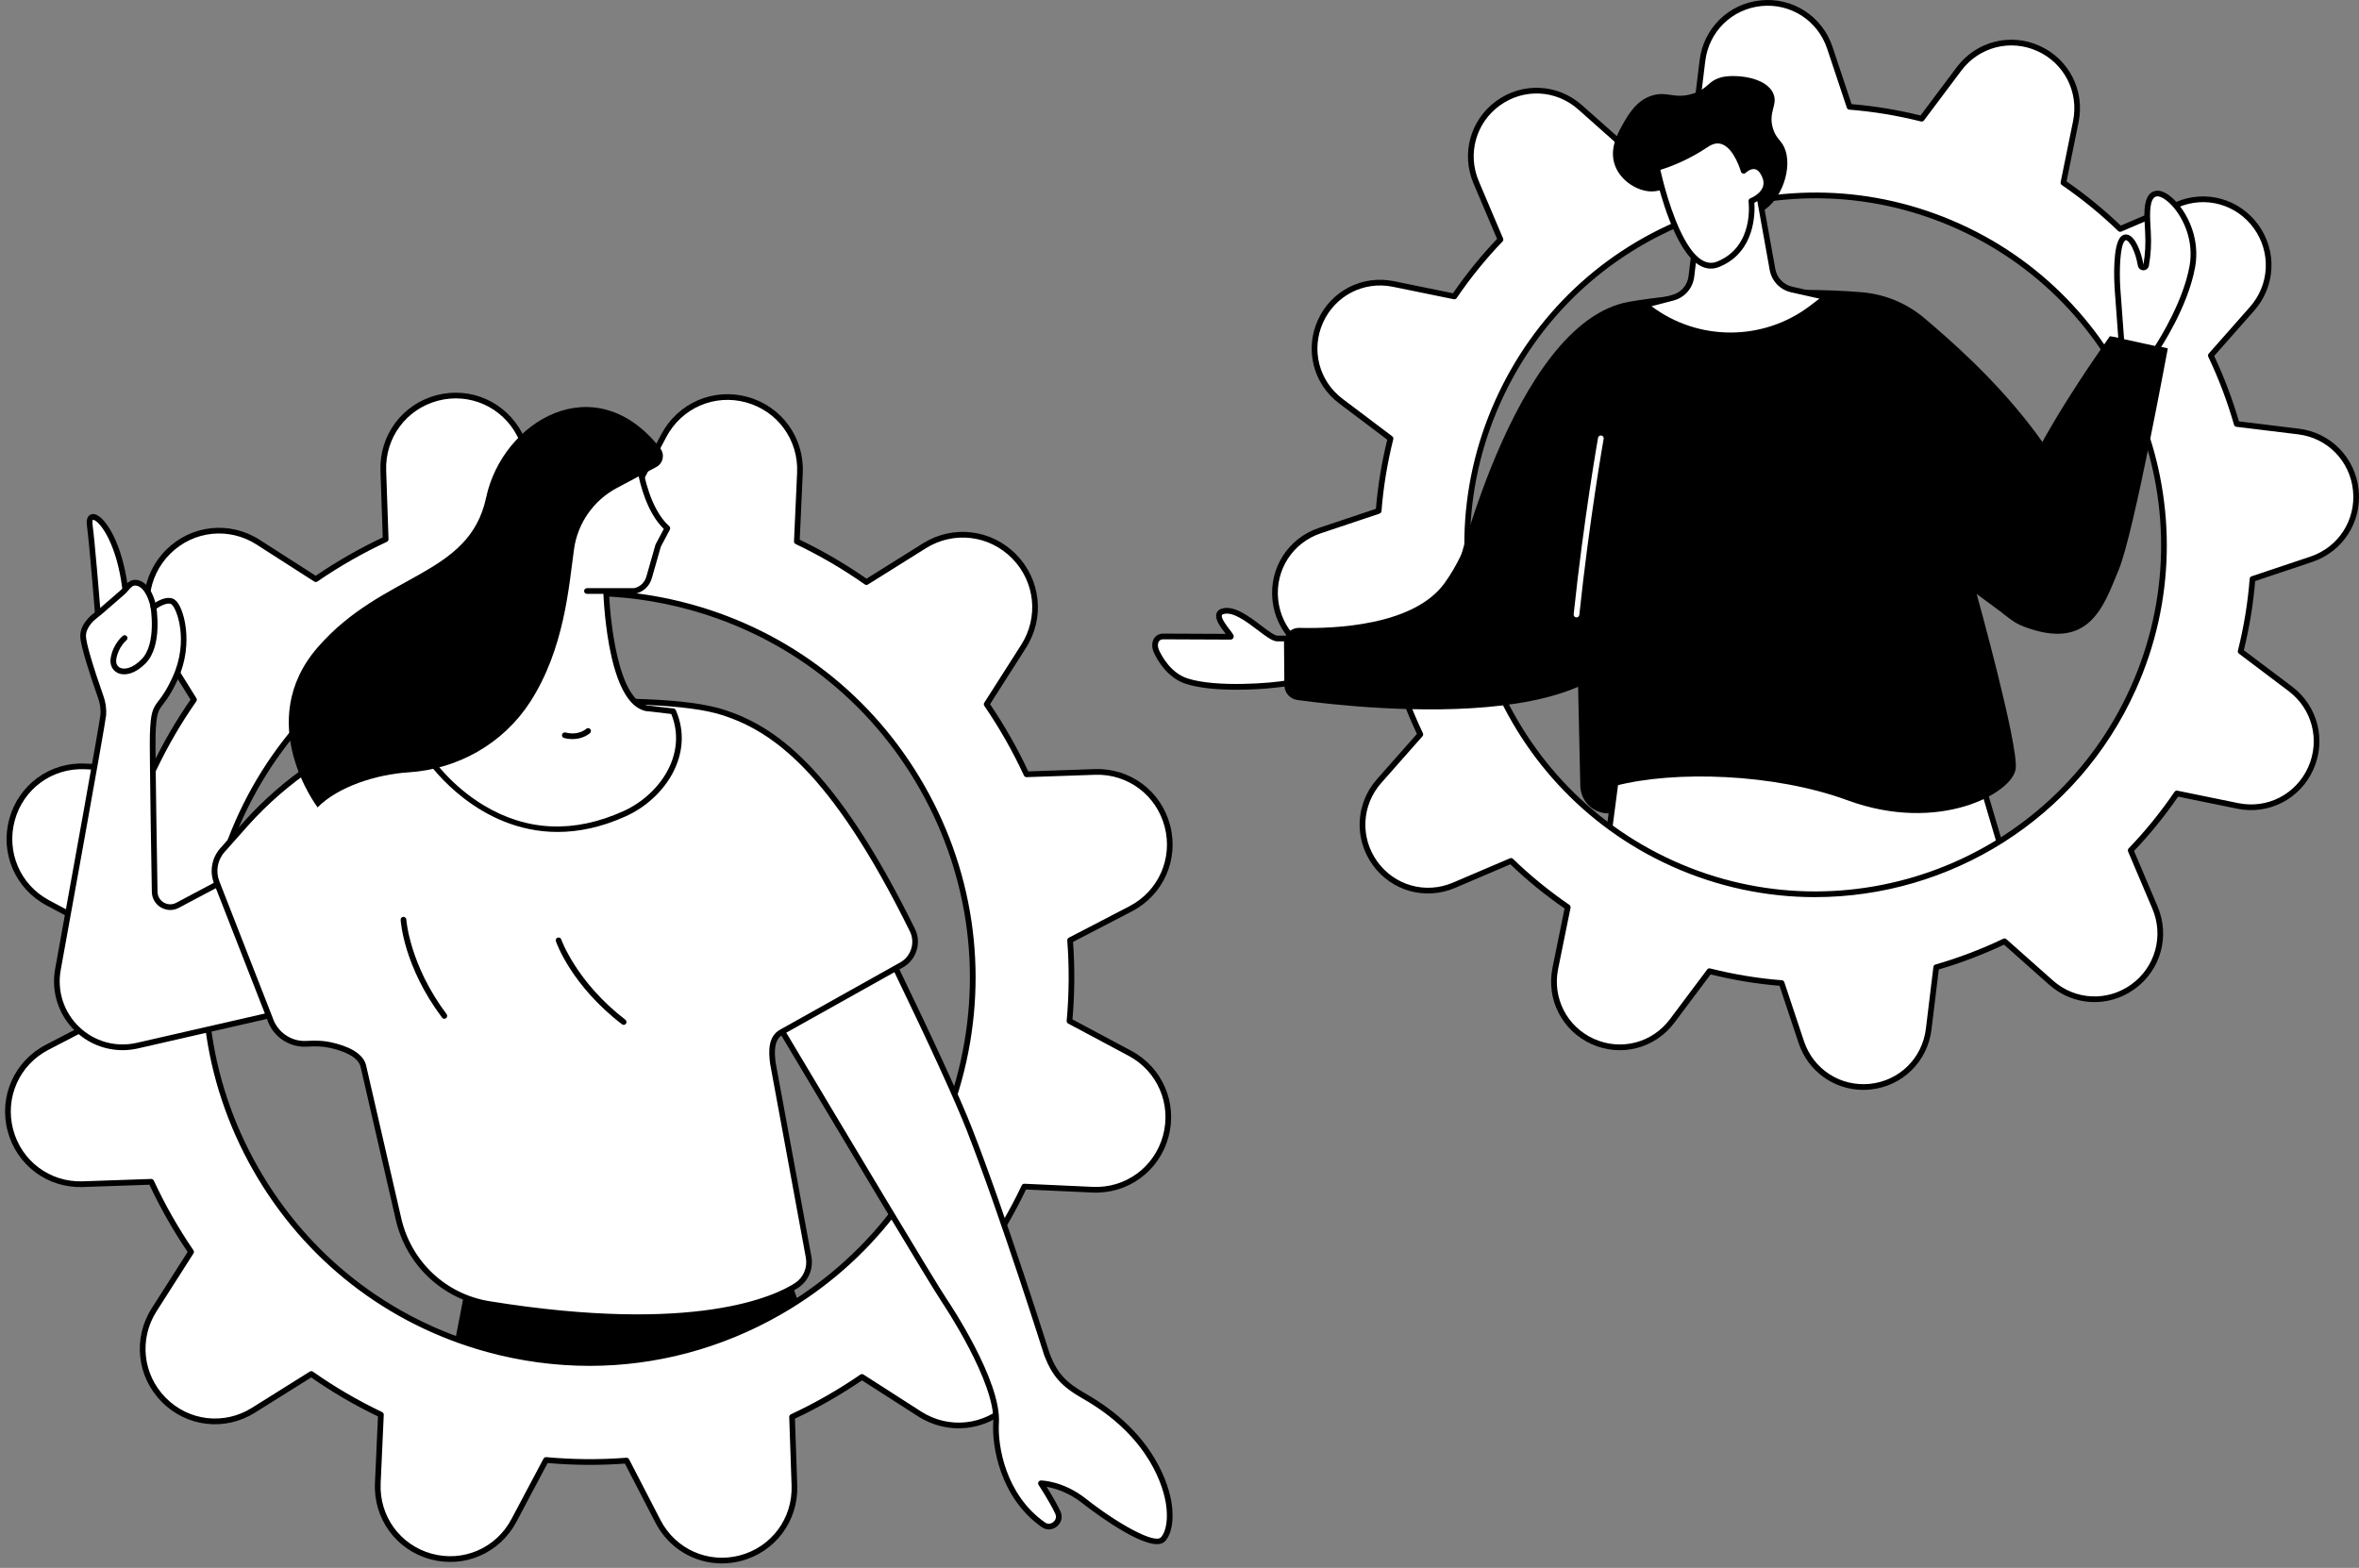 <svg xmlns="http://www.w3.org/2000/svg" width="349" height="232" viewBox="0 0 349 232" fill="none"><rect x="0" y="0" width="349" height="232" fill="#808080" stroke="none"/><path d="M297.471 130.273L291.797 111.102L240.225 106.464L236.841 132.342C236.841 132.342 289.693 143.538 297.469 130.273H297.471Z" fill="white"></path><path d="M275.005 137.206C258.068 137.206 238.092 133.039 236.752 132.756C236.537 132.711 236.393 132.507 236.422 132.288L239.806 106.409C239.836 106.184 240.041 106.025 240.26 106.044L291.832 110.682C292.004 110.697 292.149 110.817 292.198 110.982L297.872 130.153C297.905 130.266 297.89 130.385 297.831 130.487C294.831 135.603 285.502 137.204 275.005 137.204V137.206ZM237.307 132.007C242.067 132.974 289.509 142.251 297.012 130.213L291.473 111.496L240.589 106.919L237.307 132.007Z" fill="black"></path><path d="M198.356 59.347L205.707 64.891C204.817 68.445 204.228 72.024 203.952 75.598L195.249 78.514C190.943 79.958 188.209 84.201 188.665 88.731C189.121 93.26 192.645 96.87 197.153 97.419L206.288 98.534C207.284 102.013 208.564 105.401 210.119 108.668L204.019 115.576C201.008 118.985 200.756 124.03 203.41 127.724C206.063 131.418 210.915 132.777 215.094 130.993L223.537 127.389C226.108 129.882 228.915 132.168 231.93 134.237L230.093 143.274C229.186 147.735 231.483 152.233 235.622 154.101C239.762 155.97 244.641 154.712 247.37 151.075L252.898 143.703C256.441 144.596 260.01 145.186 263.574 145.463L266.482 154.191C267.921 158.509 272.152 161.251 276.669 160.794C281.186 160.337 284.785 156.802 285.333 152.282L286.445 143.122C289.913 142.124 293.294 140.838 296.549 139.279L303.438 145.396C306.837 148.413 311.868 148.668 315.551 146.007C319.235 143.346 320.59 138.48 318.811 134.29L315.217 125.822C317.702 123.245 319.982 120.428 322.046 117.405L331.057 119.248C335.507 120.157 339.99 117.853 341.853 113.702C343.716 109.551 342.462 104.657 338.835 101.921L331.485 96.377C332.375 92.824 332.963 89.244 333.24 85.67L341.943 82.754C346.249 81.311 348.983 77.068 348.527 72.538C348.071 68.008 344.546 64.398 340.039 63.849L330.906 62.734C329.91 59.256 328.628 55.867 327.073 52.6L333.173 45.692C336.181 42.283 336.435 37.238 333.782 33.544C331.128 29.85 326.277 28.491 322.098 30.276L313.655 33.88C311.083 31.389 308.276 29.1 305.262 27.031L307.099 17.994C308.005 13.534 305.708 9.038 301.569 7.167C297.43 5.299 292.55 6.556 289.822 10.194L284.294 17.565C280.751 16.673 277.181 16.082 273.617 15.805L270.709 7.077C269.27 2.759 265.039 0.017 260.522 0.474C256.006 0.932 252.406 4.466 251.859 8.987L250.747 18.148C247.278 19.147 243.899 20.43 240.642 21.99L233.754 15.873C230.354 12.855 225.323 12.6 221.64 15.262C217.957 17.923 216.602 22.788 218.381 26.979L221.975 35.446C219.489 38.025 217.209 40.84 215.146 43.863L206.134 42.021C201.687 41.112 197.202 43.415 195.338 47.566C193.475 51.718 194.729 56.611 198.356 59.347ZM221.595 59.419C233.279 33.385 263.797 21.778 289.756 33.497C315.716 45.214 327.289 75.82 315.604 101.853C303.92 127.887 273.402 139.492 247.443 127.775C221.483 116.058 209.911 85.453 221.595 59.419Z" fill="white"></path><path d="M275.672 161.27C271.34 161.27 267.488 158.53 266.088 154.328L263.268 145.865C259.888 145.585 256.46 145.021 253.072 144.184L247.711 151.332C244.844 155.155 239.804 156.454 235.453 154.49C231.102 152.525 228.731 147.881 229.684 143.194L231.465 134.43C228.595 132.442 225.9 130.244 223.45 127.89L215.262 131.385C210.874 133.259 205.862 131.855 203.074 127.974C200.286 124.093 200.547 118.881 203.709 115.299L209.624 108.599C208.157 105.484 206.928 102.23 205.965 98.921L197.107 97.839C192.371 97.26 188.731 93.532 188.251 88.774C187.772 84.014 190.596 79.63 195.12 78.116L203.56 75.288C203.837 71.897 204.401 68.458 205.236 65.06L198.109 59.685C194.296 56.81 193.001 51.756 194.958 47.392C196.916 43.029 201.545 40.651 206.221 41.607L214.96 43.393C216.941 40.514 219.133 37.812 221.482 35.355L217.997 27.144C216.128 22.744 217.527 17.715 221.398 14.919C225.266 12.123 230.465 12.385 234.037 15.556L240.718 21.488C243.825 20.017 247.068 18.784 250.366 17.818L251.444 8.935C252.022 4.186 255.739 0.535 260.484 0.053C265.229 -0.429 269.6 2.405 271.112 6.943L273.932 15.406C277.316 15.685 280.746 16.252 284.13 17.087L289.49 9.939C292.356 6.116 297.399 4.817 301.745 6.781C306.096 8.745 308.468 13.39 307.514 18.077L305.733 26.84C308.602 28.827 311.295 31.026 313.749 33.381L321.936 29.886C326.324 28.014 331.338 29.416 334.126 33.297C336.915 37.178 336.653 42.39 333.491 45.972L327.576 52.672C329.043 55.789 330.273 59.042 331.235 62.348L340.092 63.43C344.825 64.009 348.468 67.737 348.948 72.495C349.426 77.255 346.602 81.637 342.078 83.153L333.639 85.981C333.36 89.374 332.798 92.811 331.962 96.209L339.09 101.584C342.902 104.459 344.197 109.513 342.241 113.877C340.282 118.238 335.651 120.618 330.977 119.662L322.239 117.876C320.256 120.757 318.062 123.459 315.717 125.914L319.202 134.125C321.071 138.526 319.671 143.554 315.801 146.348C311.93 149.144 306.731 148.882 303.162 145.711L296.481 139.779C293.375 141.251 290.131 142.484 286.832 143.449L285.754 152.332C285.177 157.082 281.459 160.732 276.715 161.214C276.363 161.25 276.016 161.267 275.67 161.267L275.672 161.27ZM252.902 143.284C252.936 143.284 252.969 143.288 253.005 143.297C256.528 144.184 260.097 144.772 263.612 145.044C263.781 145.057 263.926 145.169 263.979 145.331L266.886 154.059C268.273 158.219 272.276 160.817 276.632 160.376C280.985 159.936 284.393 156.587 284.922 152.233L286.034 143.074C286.055 142.905 286.173 142.767 286.335 142.72C289.772 141.73 293.151 140.447 296.374 138.902C296.526 138.829 296.709 138.855 296.834 138.968L303.723 145.085C306.997 147.994 311.764 148.232 315.311 145.67C318.86 143.106 320.142 138.497 318.43 134.46L314.836 125.993C314.771 125.837 314.803 125.656 314.921 125.534C317.371 122.992 319.652 120.179 321.704 117.171C321.8 117.031 321.97 116.961 322.136 116.997L331.149 118.839C335.434 119.716 339.68 117.533 341.476 113.534C343.272 109.534 342.084 104.899 338.589 102.262L331.239 96.719C331.103 96.617 331.043 96.443 331.084 96.278C331.968 92.747 332.553 89.168 332.826 85.64C332.839 85.472 332.951 85.327 333.112 85.273L341.815 82.357C345.963 80.966 348.554 76.948 348.114 72.583C347.675 68.218 344.336 64.8 339.994 64.269L330.861 63.154C330.693 63.134 330.555 63.016 330.508 62.852C329.522 59.408 328.241 56.021 326.701 52.785C326.629 52.631 326.655 52.449 326.767 52.324L332.867 45.413C335.765 42.13 336.004 37.351 333.45 33.792C330.893 30.233 326.296 28.947 322.272 30.664L313.829 34.268C313.674 34.333 313.493 34.301 313.371 34.184C310.833 31.725 308.028 29.434 305.035 27.38C304.894 27.285 304.825 27.114 304.861 26.947L306.698 17.91C307.57 13.613 305.395 9.353 301.407 7.554C297.417 5.752 292.798 6.944 290.168 10.449L284.64 17.82C284.539 17.955 284.367 18.017 284.201 17.976C280.682 17.089 277.113 16.503 273.594 16.227C273.425 16.214 273.28 16.102 273.227 15.94L270.319 7.212C268.933 3.052 264.924 0.456 260.574 0.895C256.223 1.335 252.814 4.684 252.285 9.038L251.174 18.199C251.153 18.367 251.035 18.506 250.873 18.553C247.438 19.543 244.059 20.826 240.833 22.371C240.682 22.444 240.499 22.418 240.374 22.305L233.485 16.188C230.211 13.281 225.444 13.039 221.897 15.603C218.348 18.167 217.064 22.775 218.778 26.812L222.371 35.28C222.437 35.435 222.405 35.617 222.287 35.739C219.835 38.282 217.554 41.095 215.504 44.102C215.408 44.242 215.24 44.311 215.072 44.276L206.06 42.434C201.775 41.556 197.529 43.74 195.733 47.739C193.937 51.739 195.126 56.373 198.621 59.011L205.971 64.554C206.107 64.655 206.167 64.83 206.126 64.995C205.242 68.528 204.655 72.107 204.384 75.632C204.371 75.801 204.259 75.947 204.098 76L195.395 78.916C191.246 80.307 188.656 84.325 189.095 88.69C189.535 93.055 192.874 96.473 197.215 97.004L206.35 98.119C206.518 98.139 206.657 98.257 206.703 98.42C207.69 101.867 208.97 105.255 210.51 108.488C210.583 108.642 210.557 108.824 210.445 108.949L204.345 115.858C201.446 119.141 201.205 123.92 203.762 127.479C206.318 131.038 210.914 132.324 214.939 130.607L223.382 127.003C223.538 126.938 223.719 126.969 223.84 127.087C226.376 129.545 229.181 131.835 232.179 133.891C232.319 133.986 232.388 134.157 232.353 134.324L230.516 143.361C229.643 147.658 231.818 151.918 235.806 153.717C239.794 155.519 244.416 154.327 247.045 150.822L252.573 143.451C252.654 143.344 252.779 143.282 252.91 143.282L252.902 143.284ZM268.525 132.749C261.403 132.749 254.177 131.276 247.273 128.16C221.144 116.365 209.454 85.449 221.215 59.245C226.913 46.551 237.197 36.841 250.177 31.904C263.156 26.968 277.275 27.397 289.933 33.11C316.062 44.904 327.752 75.82 315.991 102.024C307.337 121.306 288.357 132.746 268.527 132.747L268.525 132.749ZM268.623 29.337C262.502 29.337 256.369 30.454 250.473 32.695C237.703 37.551 227.585 47.104 221.981 59.592C210.411 85.372 221.91 115.786 247.617 127.389C273.326 138.992 303.652 127.46 315.221 101.679C326.791 75.898 315.292 45.485 289.585 33.882C282.882 30.855 275.76 29.337 268.623 29.337Z" fill="black"></path><path d="M201.894 94.297C201.894 94.297 196.125 94.511 188.993 94.483C187.493 94.477 183.469 89.647 180.884 90.466C179.029 91.055 182.538 94.222 182.056 94.22C177.485 94.201 173.54 94.185 172.11 94.177C170.991 94.171 170.615 95.32 171.079 96.344C171.742 97.805 173.189 100.021 175.581 100.793C179.857 102.174 188.109 101.552 190.662 101.055C196.24 99.968 200.666 99.886 200.666 99.886L201.895 94.297H201.894Z" fill="white"></path><path d="M182.96 102.06C180.254 102.06 177.451 101.84 175.449 101.194C172.661 100.292 171.194 97.623 170.693 96.518C170.368 95.8 170.387 95.009 170.744 94.456C171.039 94.001 171.538 93.749 172.11 93.753C173.465 93.761 177.077 93.778 181.342 93.794C181.323 93.77 181.304 93.748 181.287 93.723C180.615 92.856 179.693 91.665 179.966 90.788C180.041 90.546 180.239 90.224 180.757 90.061C182.54 89.497 184.778 91.195 186.576 92.559C187.501 93.26 188.548 94.057 188.993 94.059C196.034 94.085 201.818 93.875 201.876 93.873C202.007 93.868 202.13 93.924 202.214 94.025C202.299 94.124 202.33 94.259 202.302 94.387L201.073 99.975C201.031 100.167 200.863 100.303 200.669 100.307C200.624 100.307 196.212 100.403 190.738 101.467C189.336 101.741 186.219 102.058 182.958 102.058L182.96 102.06ZM172.099 94.599C171.805 94.599 171.586 94.705 171.45 94.915C171.25 95.225 171.254 95.716 171.459 96.167C171.915 97.172 173.24 99.591 175.707 100.39C179.914 101.748 188.155 101.111 190.579 100.639C195.262 99.726 199.185 99.516 200.321 99.473L201.362 94.737C199.761 94.788 194.803 94.928 188.987 94.904C188.262 94.9 187.292 94.166 186.066 93.234C184.421 91.986 182.375 90.434 181.007 90.867C180.8 90.933 180.775 91.013 180.766 91.041C180.624 91.497 181.553 92.694 181.949 93.206C182.439 93.839 182.624 94.076 182.47 94.387C182.394 94.544 182.233 94.642 182.052 94.642H182.05C177.479 94.623 173.532 94.606 172.104 94.599H172.097H172.099Z" fill="black"></path><path d="M240.966 44.664C248.384 43.331 264.308 42.31 275.448 43.243C278.86 43.528 282.095 44.872 284.713 47.087C292.387 53.587 309.819 69.037 311.05 88.101C311.121 89.188 310.637 90.24 309.785 90.918L309.638 90.09C305.442 93.439 300.09 94.074 296.042 90.549L292.433 87.888C292.433 87.888 298.632 110.164 298.21 113.743C297.787 117.323 286.92 123.414 273.328 118.418C262.441 114.414 247.722 114.01 239.041 116.262C238.899 116.3 238.526 120.23 238.387 120.269C237.765 120.442 237.081 120.318 236.436 120.071C234.868 119.467 233.835 117.953 233.797 116.268L233.233 90.933L214.812 87.368C214.812 87.368 223.706 47.762 240.968 44.662L240.966 44.664Z" fill="black"></path><path d="M320.717 51.545C320.51 52.587 315.67 78.945 313.472 84.253C311.226 89.681 309.161 96.439 299.375 92.702C284.761 87.121 310.616 52.102 312.138 49.754C312.19 49.675 320.723 51.521 320.717 51.547V51.545Z" fill="black"></path><path d="M190.014 101.382L189.961 95.163C189.95 93.898 190.985 92.875 192.247 92.907C197.274 93.036 209.135 92.624 213.716 86.28C217.566 80.948 218.732 74.546 218.732 74.546C218.732 74.546 238.147 71.616 241.494 87.404C246.243 109.793 201.802 104.926 191.942 103.58C190.843 103.43 190.023 102.493 190.014 101.382Z" fill="black"></path><path d="M313.845 50.535L313.257 42.553C313.257 42.553 312.885 36.445 314.079 35.306C314.957 34.466 316.202 36.443 316.695 39.223C316.777 39.684 317.428 39.685 317.506 39.226C317.813 37.414 317.874 36.098 317.773 34.239C317.667 32.236 317.288 28.707 319.164 28.63C321.04 28.551 325.383 33.448 324.352 39.373C323.32 45.297 319.018 51.663 319.018 51.663L313.847 50.537L313.845 50.535Z" fill="white"></path><path d="M319.019 52.085C318.989 52.085 318.959 52.081 318.929 52.076L313.758 50.949C313.575 50.91 313.44 50.754 313.427 50.569L312.838 42.587C312.773 41.528 312.519 36.217 313.79 35.002C314.092 34.712 314.468 34.62 314.845 34.745C315.933 35.103 316.767 37.215 317.11 39.151C317.385 37.416 317.454 36.136 317.355 34.264L317.325 33.756C317.217 31.977 317.082 29.764 318.002 28.742C318.303 28.409 318.688 28.229 319.149 28.21C319.966 28.175 321.091 28.862 322.126 30.047C323.851 32.02 325.451 35.527 324.769 39.448C323.734 45.392 319.546 51.641 319.368 51.903C319.289 52.021 319.157 52.089 319.02 52.089L319.019 52.085ZM314.244 50.19L318.826 51.189C319.602 49.988 323.046 44.431 323.939 39.3C324.571 35.671 323.089 32.427 321.493 30.6C320.534 29.503 319.628 29.031 319.183 29.052C318.951 29.061 318.774 29.142 318.626 29.306C317.944 30.064 318.077 32.253 318.164 33.703L318.194 34.217C318.297 36.158 318.226 37.487 317.922 39.298C317.852 39.704 317.518 39.991 317.109 39.993H317.105C316.692 39.993 316.355 39.708 316.283 39.298C315.871 36.985 315.027 35.692 314.584 35.546C314.528 35.527 314.47 35.517 314.371 35.611C313.605 36.342 313.541 40.242 313.679 42.527L314.246 50.188L314.244 50.19Z" fill="black"></path><path d="M247.371 28.166C246.166 27.617 245.541 28.531 243.744 28.284C241.835 28.021 239.735 26.603 238.946 24.53C237.995 22.026 239.367 19.638 240.23 18.133C241.09 16.636 242.185 14.97 244.084 14.25C246.56 13.311 247.595 14.752 250.43 13.868C252.734 13.148 252.566 12.035 254.618 11.45C256.328 10.963 261.256 11.24 262.361 13.868C263.06 15.536 261.551 16.55 262.303 19.02C262.755 20.502 263.465 20.684 263.983 21.829C265.269 24.67 263.658 29.661 260.591 31.333C256.429 33.603 249.451 29.112 247.371 28.166Z" fill="black"></path><path d="M251.2 32.934L250.232 40.904C250.047 42.423 248.958 43.673 247.481 44.059L243.394 45.127L243.97 45.567C251.077 50.995 260.918 51.002 268.034 45.59L270.152 43.98L265.074 42.842C263.615 42.516 262.493 41.343 262.228 39.868L260.118 28.127L251.2 32.937V32.934Z" fill="white"></path><path d="M256.015 50.048C251.673 50.048 247.332 48.665 243.712 45.901L243.137 45.461C243.008 45.363 242.948 45.2 242.98 45.043C243.012 44.883 243.131 44.758 243.286 44.717L247.373 43.648C248.691 43.303 249.648 42.207 249.812 40.852L250.78 32.881C250.797 32.744 250.877 32.626 250.999 32.561L259.917 27.75C260.035 27.686 260.177 27.682 260.3 27.742C260.421 27.8 260.507 27.915 260.532 28.048L262.642 39.789C262.877 41.101 263.867 42.136 265.164 42.426L270.242 43.564C270.403 43.6 270.526 43.725 270.562 43.886C270.595 44.047 270.535 44.212 270.405 44.312L268.287 45.922C264.673 48.671 260.343 50.047 256.015 50.047V50.048ZM244.337 45.314C251.259 50.521 260.877 50.5 267.779 45.251L269.173 44.19L264.981 43.251C263.354 42.886 262.109 41.587 261.814 39.939L259.807 28.769L251.591 33.2L250.649 40.953C250.442 42.655 249.24 44.032 247.588 44.465L244.338 45.314H244.337Z" fill="black"></path><path d="M259.102 29.743C259.102 29.743 262.238 28.556 261.06 25.957C259.881 23.357 257.964 25.276 257.964 25.276C257.964 25.276 256.181 18.872 252.436 21.399C248.691 23.925 245.142 24.843 245.142 24.843C245.142 24.843 246.461 31.289 248.829 35.579C250.257 38.165 252.068 39.968 254.202 39.098C260.042 36.718 259.1 29.744 259.1 29.744L259.102 29.743Z" fill="white"></path><path d="M253.105 39.745C251.478 39.745 249.921 38.418 248.465 35.779C246.092 31.483 244.787 25.19 244.733 24.924C244.688 24.704 244.823 24.487 245.04 24.431C245.075 24.422 248.568 23.497 252.203 21.046C253.188 20.381 254.15 20.216 255.06 20.553C256.781 21.189 257.789 23.484 258.181 24.579C258.57 24.333 259.143 24.086 259.764 24.2C260.461 24.328 261.025 24.86 261.444 25.782C261.808 26.588 261.846 27.358 261.55 28.072C261.115 29.129 260.067 29.752 259.549 30.006C259.648 31.442 259.704 37.312 254.365 39.488C253.941 39.66 253.522 39.746 253.107 39.746L253.105 39.745ZM245.639 25.137C245.963 26.579 247.217 31.781 249.2 35.37C250.788 38.245 252.416 39.366 254.045 38.703C259.508 36.478 258.719 30.068 258.684 29.797C258.658 29.602 258.77 29.416 258.951 29.345C258.964 29.339 260.338 28.805 260.771 27.744C260.975 27.25 260.943 26.721 260.676 26.129C260.379 25.473 260.02 25.104 259.611 25.029C258.942 24.909 258.267 25.567 258.26 25.572C258.153 25.679 258 25.72 257.856 25.681C257.712 25.643 257.598 25.531 257.557 25.387C257.547 25.353 256.596 22.019 254.765 21.342C254.113 21.102 253.429 21.234 252.67 21.745C249.586 23.826 246.671 24.823 245.638 25.136L245.639 25.137Z" fill="black"></path><path d="M233.234 91.357C233.219 91.357 233.204 91.357 233.189 91.355C232.957 91.331 232.791 91.123 232.815 90.89C234.301 76.804 236.399 64.899 236.422 64.781C236.463 64.553 236.682 64.399 236.91 64.44C237.139 64.481 237.291 64.701 237.25 64.929C237.229 65.047 235.134 76.926 233.652 90.98C233.63 91.198 233.447 91.359 233.234 91.359V91.357Z" fill="white"></path><path d="M69.826 185.451L65.739 206.612C65.739 206.612 103.545 217.538 120.476 199.229L115.516 185.453H69.824L69.826 185.451Z" fill="black"></path><path d="M7.07 133.59L16.012 138.364C15.649 142.382 15.62 146.378 15.926 150.314L6.954 154.978C2.513 157.285 0.262 162.37 1.529 167.22C2.796 172.071 7.247 175.394 12.244 175.221L22.372 174.871C24.048 178.484 26.017 181.953 28.266 185.24L22.805 193.802C20.11 198.026 20.695 203.558 24.21 207.125C27.727 210.69 33.237 211.336 37.479 208.68L46.051 203.313C49.273 205.584 52.717 207.592 56.348 209.327L55.889 219.474C55.663 224.483 58.925 228.981 63.749 230.306C68.572 231.631 73.667 229.427 76.016 225.001L80.776 216.033C84.782 216.396 88.767 216.426 92.691 216.119L97.343 225.117C99.643 229.568 104.713 231.828 109.55 230.558C114.386 229.287 117.7 224.825 117.528 219.811L117.178 209.655C120.781 207.974 124.24 205.997 127.518 203.744L136.055 209.22C140.267 211.923 145.784 211.336 149.338 207.809C152.893 204.282 153.538 198.757 150.89 194.502L145.537 185.906C147.802 182.675 149.804 179.221 151.534 175.579L161.652 176.04C166.647 176.267 171.133 172.995 172.454 168.157C173.775 163.32 171.577 158.211 167.163 155.855L158.221 151.082C158.584 147.064 158.613 143.068 158.307 139.13L167.279 134.466C171.719 132.159 173.971 127.074 172.704 122.224C171.437 117.373 166.988 114.05 161.988 114.223L151.861 114.573C150.185 110.96 148.213 107.491 145.967 104.204L151.428 95.642C154.123 91.418 153.538 85.885 150.021 82.321C146.504 78.756 140.994 78.11 136.752 80.765L128.18 86.133C124.958 83.861 121.514 81.854 117.883 80.119L118.342 69.97C118.569 64.96 115.306 60.462 110.482 59.138C105.659 57.812 100.564 60.016 98.215 64.443L93.455 73.411C89.449 73.047 85.464 73.017 81.538 73.325L76.887 64.327C74.586 59.874 69.516 57.616 64.68 58.888C59.843 60.159 56.53 64.623 56.702 69.635L57.051 79.791C53.446 81.47 49.989 83.447 46.711 85.702L38.174 80.225C33.962 77.523 28.445 78.11 24.891 81.637C21.336 85.164 20.691 90.689 23.34 94.943L28.692 103.54C26.427 106.771 24.425 110.225 22.695 113.867L12.577 113.406C7.582 113.177 3.097 116.451 1.775 121.288C0.454 126.126 2.652 131.235 7.066 133.59H7.07ZM32.364 129.688C40.645 99.361 71.871 81.507 102.112 89.812C132.353 98.116 150.155 129.432 141.874 159.759C133.594 190.087 102.368 207.938 72.127 199.636C41.886 191.331 24.085 160.016 32.364 129.688Z" fill="white"></path><path d="M106.802 231.339C102.732 231.339 98.927 229.096 96.972 225.314L92.45 216.564C88.706 216.843 84.864 216.815 81.02 216.481L76.391 225.202C73.931 229.834 68.688 232.102 63.642 230.715C58.594 229.328 55.234 224.699 55.471 219.457L55.918 209.588C52.44 207.911 49.119 205.973 46.039 203.819L37.703 209.039C33.264 211.818 27.592 211.153 23.913 207.421C20.233 203.69 19.631 197.996 22.451 193.575L27.761 185.248C25.623 182.096 23.724 178.754 22.107 175.302L12.257 175.643C7.024 175.825 2.448 172.405 1.121 167.327C-0.206 162.25 2.111 157.018 6.759 154.602L15.484 150.066C15.206 146.311 15.234 142.457 15.567 138.604L6.871 133.964C2.251 131.497 -0.01 126.24 1.373 121.178C2.756 116.116 7.37 112.746 12.599 112.984L22.438 113.432C24.109 109.946 26.043 106.616 28.19 103.525L22.986 95.165C20.214 90.712 20.878 85.025 24.599 81.335C28.319 77.645 33.997 77.042 38.405 79.87L46.709 85.194C49.852 83.05 53.186 81.144 56.626 79.525L56.286 69.646C56.105 64.4 59.515 59.809 64.578 58.478C69.639 57.147 74.858 59.471 77.265 64.132L81.788 72.883C85.535 72.604 89.377 72.632 93.218 72.965L97.845 64.245C100.304 59.612 105.546 57.344 110.594 58.731C115.641 60.118 119.002 64.747 118.764 69.989L118.318 79.859C121.792 81.534 125.113 83.472 128.194 85.627L136.531 80.408C140.971 77.628 146.641 78.294 150.321 82.025C154.001 85.757 154.602 91.45 151.782 95.871L146.473 104.198C148.611 107.351 150.512 110.694 152.126 114.143L161.975 113.801C167.211 113.623 171.784 117.04 173.111 122.117C174.438 127.194 172.119 132.427 167.473 134.843L158.747 139.378C159.026 143.132 158.998 146.985 158.665 150.84L167.361 155.481C171.98 157.947 174.242 163.204 172.861 168.266C171.478 173.329 166.858 176.698 161.633 176.46L151.794 176.012C150.121 179.5 148.187 182.831 146.041 185.919L151.246 194.28C154.017 198.731 153.354 204.419 149.633 208.109C145.912 211.799 140.235 212.403 135.826 209.575L127.523 204.25C124.382 206.392 121.048 208.298 117.607 209.92L117.948 219.796C118.127 225.042 114.718 229.634 109.656 230.965C108.703 231.216 107.742 231.336 106.798 231.336L106.802 231.339ZM92.694 215.7C92.851 215.7 92.995 215.786 93.068 215.928L97.719 224.926C99.945 229.233 104.769 231.383 109.446 230.151C114.126 228.922 117.277 224.677 117.11 219.828L116.761 209.672C116.755 209.504 116.851 209.346 117.004 209.275C120.577 207.609 124.034 205.632 127.282 203.398C127.421 203.302 127.606 203.298 127.748 203.39L136.284 208.866C140.36 211.479 145.608 210.922 149.046 207.511C152.485 204.1 153.098 198.843 150.538 194.728L145.185 186.131C145.096 185.987 145.101 185.803 145.199 185.664C147.434 182.476 149.439 179.022 151.16 175.398C151.233 175.244 151.388 175.148 151.56 175.158L161.678 175.619C166.503 175.838 170.777 172.725 172.055 168.047C173.332 163.367 171.242 158.508 166.972 156.229L158.032 151.455C157.882 151.375 157.794 151.213 157.809 151.045C158.17 147.047 158.198 143.05 157.895 139.164C157.882 138.996 157.972 138.835 158.121 138.756L167.094 134.091C171.388 131.859 173.532 127.022 172.304 122.331C171.078 117.638 166.834 114.48 162.01 114.645L151.883 114.995C151.708 114.999 151.558 114.905 151.487 114.752C149.828 111.17 147.856 107.703 145.626 104.444C145.531 104.303 145.527 104.12 145.619 103.977L151.08 95.416C153.685 91.33 153.13 86.066 149.729 82.617C146.325 79.169 141.085 78.554 136.981 81.122L128.407 86.489C128.263 86.579 128.08 86.574 127.942 86.476C124.759 84.233 121.315 82.222 117.706 80.498C117.553 80.424 117.46 80.267 117.467 80.097L117.927 69.948C118.146 65.101 115.042 60.823 110.377 59.543C105.711 58.261 100.865 60.358 98.592 64.64L93.834 73.608C93.754 73.758 93.593 73.846 93.425 73.829C89.443 73.468 85.456 73.439 81.579 73.743C81.41 73.756 81.25 73.668 81.173 73.516L76.522 64.519C74.296 60.212 69.472 58.062 64.795 59.293C60.115 60.523 56.965 64.768 57.131 69.616L57.48 79.772C57.486 79.941 57.391 80.098 57.237 80.17C53.666 81.834 50.207 83.811 46.959 86.045C46.819 86.141 46.636 86.144 46.493 86.053L37.957 80.576C33.881 77.964 28.633 78.52 25.195 81.931C21.756 85.342 21.143 90.599 23.703 94.715L29.056 103.312C29.145 103.456 29.14 103.64 29.043 103.778C26.808 106.968 24.8 110.422 23.081 114.045C23.008 114.199 22.849 114.292 22.681 114.285L12.563 113.824C7.731 113.607 3.464 116.718 2.186 121.396C0.908 126.073 2.999 130.933 7.269 133.214L16.211 137.987C16.361 138.068 16.449 138.229 16.434 138.398C16.073 142.394 16.045 146.391 16.348 150.278C16.361 150.447 16.271 150.608 16.122 150.687L7.149 155.352C2.855 157.584 0.711 162.421 1.939 167.112C3.165 171.805 7.411 174.967 12.233 174.798L22.36 174.447C22.535 174.442 22.685 174.537 22.756 174.691C24.417 178.274 26.389 181.742 28.616 184.999C28.712 185.139 28.715 185.323 28.624 185.466L23.163 194.027C20.556 198.112 21.113 203.377 24.515 206.825C27.916 210.274 33.158 210.889 37.262 208.319L45.834 202.951C45.978 202.862 46.161 202.867 46.299 202.965C49.478 205.206 52.922 207.217 56.536 208.943C56.69 209.016 56.783 209.174 56.776 209.344L56.316 219.493C56.097 224.339 59.202 228.618 63.866 229.898C68.532 231.18 73.376 229.083 75.651 224.802L80.411 215.834C80.491 215.685 80.65 215.596 80.82 215.613C84.806 215.975 88.792 216.003 92.664 215.698C92.676 215.698 92.687 215.698 92.698 215.698L92.694 215.7ZM87.209 202.104C82.139 202.104 77.037 201.422 72.016 200.043C57.282 195.997 45 186.438 37.435 173.13C29.87 159.821 27.925 144.354 31.96 129.578C35.995 114.802 45.526 102.485 58.796 94.899C72.066 87.31 87.49 85.361 102.223 89.407C116.957 93.454 129.239 103.012 136.804 116.32C144.371 129.629 146.314 145.096 142.279 159.874C138.245 174.65 128.714 186.967 115.443 194.553C106.695 199.554 97.013 202.106 87.209 202.106V202.104ZM87.03 88.189C77.37 88.189 67.83 90.704 59.211 95.631C46.135 103.107 36.744 115.243 32.769 129.801C28.794 144.36 30.71 159.6 38.164 172.712C45.619 185.825 57.719 195.243 72.236 199.229C86.753 203.216 101.95 201.295 115.025 193.819C128.101 186.343 137.492 174.208 141.467 159.649C145.441 145.091 143.526 129.85 136.071 116.738C128.617 103.625 116.516 94.207 101.999 90.221C97.05 88.862 92.023 88.189 87.03 88.189Z" fill="black"></path><path d="M14.562 91.872C14.562 91.872 13.685 80.741 13.281 77.739C12.824 74.324 17.761 77.898 18.654 88.399L14.563 91.872H14.562Z" fill="white"></path><path d="M14.561 92.294C14.507 92.294 14.451 92.282 14.399 92.262C14.253 92.202 14.154 92.063 14.141 91.906C14.132 91.795 13.259 80.753 12.863 77.795C12.76 77.031 12.891 76.504 13.253 76.234C13.414 76.114 13.76 75.949 14.29 76.187C15.909 76.916 18.462 81.176 19.071 88.364C19.082 88.501 19.028 88.633 18.923 88.722L14.832 92.194C14.756 92.26 14.659 92.294 14.561 92.294ZM13.775 76.909C13.775 76.909 13.76 76.909 13.756 76.911C13.726 76.933 13.623 77.132 13.698 77.683C14.034 80.185 14.704 88.386 14.915 91.019L18.213 88.219C17.611 81.622 15.382 77.868 14.104 77.046C13.926 76.931 13.816 76.909 13.773 76.909H13.775Z" fill="black"></path><path d="M8.565 143.456C8.565 143.456 15.192 106.998 15.276 105.785C15.338 104.908 15.216 104.031 14.925 103.201C14.073 100.774 12.309 95.584 12.292 94.135C12.275 92.647 13.551 91.511 14.117 91.08C14.454 90.826 14.775 90.552 15.095 90.275L18.07 87.696C18.81 87.087 19.171 86.08 20.189 86.232C22.133 86.52 22.703 89.862 22.703 89.862C22.703 89.862 24.585 88.372 25.611 89.082C26.637 89.795 28.363 94.988 25.927 100.322C23.49 105.656 22.776 103.208 22.585 108.742C22.51 110.954 22.875 131.92 22.875 131.92C22.875 133.658 24.719 134.773 26.252 133.959L39.429 126.965L43.819 149.342L20.311 154.721C13.499 156.281 7.315 150.351 8.563 143.456H8.565Z" fill="white"></path><path d="M18.14 155.391C15.555 155.391 13.043 154.401 11.13 152.564C8.656 150.192 7.544 146.758 8.155 143.381C10.446 130.779 14.795 106.696 14.86 105.757C14.918 104.938 14.808 104.127 14.531 103.343C13.546 100.54 11.89 95.616 11.874 94.143C11.855 92.46 13.26 91.206 13.868 90.747C14.204 90.492 14.525 90.217 14.825 89.958L17.8 87.379C18.005 87.21 18.183 87.002 18.355 86.802C18.807 86.275 19.321 85.677 20.257 85.816C21.926 86.064 22.692 88.103 22.98 89.163C23.696 88.715 24.959 88.116 25.858 88.738C27.174 89.649 28.747 95.181 26.318 100.5C25.348 102.624 24.645 103.538 24.133 104.205C23.4 105.161 23.126 105.517 23.015 108.76C22.941 110.935 23.301 131.705 23.305 131.915C23.305 132.59 23.645 133.193 24.215 133.536C24.785 133.879 25.477 133.9 26.064 133.587L39.24 126.592C39.358 126.53 39.498 126.527 39.618 126.585C39.738 126.643 39.824 126.753 39.85 126.885L44.24 149.262C44.284 149.485 44.142 149.704 43.92 149.755L20.412 155.134C19.657 155.306 18.897 155.391 18.142 155.391H18.14ZM8.983 143.531C8.422 146.629 9.442 149.777 11.711 151.953C13.98 154.129 17.162 155.01 20.224 154.309L43.333 149.02L39.132 127.602L26.456 134.331C25.606 134.782 24.604 134.754 23.78 134.258C22.956 133.759 22.462 132.886 22.462 131.92C22.447 131.071 22.098 110.926 22.173 108.73C22.287 105.377 22.574 104.85 23.464 103.69C23.952 103.055 24.621 102.183 25.55 100.148C28.002 94.782 26.112 89.941 25.378 89.431C24.795 89.027 23.503 89.771 22.969 90.194C22.853 90.286 22.696 90.31 22.558 90.258C22.419 90.205 22.318 90.082 22.294 89.936C22.148 89.09 21.476 86.849 20.134 86.65C19.676 86.583 19.427 86.843 18.992 87.351C18.796 87.58 18.594 87.814 18.342 88.024L15.376 90.597C15.067 90.865 14.733 91.15 14.378 91.42C13.873 91.802 12.703 92.835 12.718 94.134C12.729 95.106 13.705 98.446 15.327 103.064C15.641 103.956 15.766 104.882 15.701 105.817C15.615 107.037 9.255 142.039 8.984 143.533L8.983 143.531Z" fill="black"></path><path d="M18.369 99.775C17.976 99.775 17.632 99.689 17.354 99.545C16.593 99.155 16.219 98.319 16.378 97.364C16.726 95.264 18.116 94.129 18.176 94.082C18.357 93.936 18.623 93.966 18.768 94.147C18.914 94.329 18.884 94.595 18.703 94.742C18.692 94.751 17.503 95.735 17.21 97.504C17.111 98.102 17.303 98.572 17.741 98.795C18.344 99.106 19.544 98.97 20.936 97.564C23.22 95.261 22.269 89.782 22.259 89.726C22.218 89.498 22.37 89.278 22.599 89.237C22.829 89.196 23.046 89.348 23.089 89.578C23.132 89.82 24.124 95.547 21.536 98.16C20.357 99.35 19.245 99.777 18.374 99.777L18.369 99.775Z" fill="black"></path><path d="M160.419 206.593C157.296 204.813 156.052 203.383 154.895 200.436C154.895 200.436 148.453 179.956 143.417 167.105C141.402 161.962 136.889 152.329 132.301 142.825L116.007 151.946C115.833 152.044 115.671 152.152 115.515 152.269C123.51 165.678 138.193 190.258 139.758 192.527C139.758 192.527 147.752 204.382 147.364 210.533C147.117 214.42 148.627 221.594 154.351 225.614C155.547 226.454 157.11 225.164 156.512 223.828C156.502 223.807 156.493 223.785 156.482 223.764C155.59 221.873 154.004 219.487 154.004 219.487C154.004 219.487 157.132 219.517 160.402 222.104C163.673 224.69 170.619 229.325 172.058 227.767C174.525 225.097 173.056 213.797 160.417 206.595L160.419 206.593Z" fill="white"></path><path d="M171.17 228.489C167.843 228.489 160.499 222.716 160.142 222.433C158.023 220.758 155.952 220.194 154.838 220.004C155.382 220.866 156.266 222.323 156.862 223.584L156.894 223.655C157.245 224.442 157.042 225.308 156.373 225.861C155.702 226.416 154.814 226.455 154.109 225.959C147.94 221.625 146.724 213.956 146.943 210.504C147.318 204.567 139.488 192.88 139.407 192.762C137.854 190.507 123.543 166.557 115.152 152.482C115.042 152.297 115.089 152.059 115.261 151.929C115.442 151.792 115.618 151.676 115.801 151.575L132.095 142.453C132.196 142.397 132.315 142.384 132.426 142.42C132.536 142.455 132.627 142.534 132.678 142.639C138.333 154.352 142.078 162.531 143.807 166.949C148.789 179.667 155.229 200.103 155.294 200.307C156.421 203.178 157.619 204.513 160.626 206.224C171.009 212.14 172.973 220.1 173.328 222.398C173.709 224.872 173.351 226.984 172.368 228.048C172.087 228.352 171.674 228.485 171.172 228.485L171.17 228.489ZM154.003 219.064H154.007C154.139 219.064 157.316 219.125 160.661 221.77C165.134 225.304 170.785 228.521 171.749 227.477C172.547 226.613 172.833 224.716 172.497 222.529C172.157 220.325 170.265 212.689 160.209 206.96C157.042 205.155 155.709 203.667 154.502 200.59C154.427 200.358 147.997 179.948 143.024 167.258C141.321 162.912 137.651 154.888 132.114 143.409L116.21 152.313C116.165 152.338 116.122 152.364 116.077 152.392C124.489 166.501 138.572 190.068 140.103 192.287C140.435 192.78 148.176 204.334 147.782 210.56C147.574 213.848 148.729 221.151 154.592 225.269C155.061 225.599 155.543 225.456 155.836 225.211C156.13 224.967 156.359 224.523 156.126 224L156.102 223.949C155.231 222.105 153.667 219.744 153.652 219.721C153.566 219.592 153.558 219.423 153.631 219.287C153.704 219.15 153.846 219.065 154.001 219.065L154.003 219.064Z" fill="black"></path><path d="M32.929 125.772L36.401 121.862C42.284 115.31 49.69 110.323 57.962 107.345L63.615 105.31C64.054 105.15 96.209 101.839 107.132 105.461C113.953 107.723 122.867 113.014 135 137.656C135.895 139.475 135.173 141.777 133.409 142.765L115.622 152.722C114.075 153.588 114.114 155.539 114.346 157.302L119.63 185.996C119.933 187.64 119.232 189.317 117.831 190.222C113.419 193.073 100.544 197.503 72.359 192.958C65.758 191.894 60.46 186.91 58.958 180.372L53.792 157.906C53.471 156.006 50.877 155.074 48.868 154.636C47.739 154.39 46.582 154.368 45.431 154.446C43.005 154.613 40.705 153.112 39.929 150.705L32.062 130.568C31.423 128.933 31.759 127.076 32.931 125.772H32.929Z" fill="white"></path><path d="M94.245 195.323C88.296 195.323 81.055 194.787 72.29 193.374C65.491 192.278 60.096 187.21 58.545 180.465L53.38 157.999C53.081 156.238 50.367 155.394 48.775 155.048C47.805 154.836 46.751 154.78 45.456 154.868C42.791 155.049 40.348 153.393 39.524 150.836L31.666 130.721C30.965 128.925 31.328 126.92 32.613 125.488L36.084 121.581C41.993 114.999 49.508 109.938 57.816 106.947L63.468 104.912C63.675 104.837 96.127 101.368 107.259 105.06C114.445 107.442 123.402 113.156 135.372 137.468C136.368 139.49 135.577 142.032 133.608 143.132L115.82 153.089C114.499 153.829 114.54 155.606 114.755 157.246L120.038 185.917C120.375 187.748 119.597 189.577 118.054 190.574C115.938 191.94 109.175 195.321 94.241 195.321L94.245 195.323ZM46.566 153.983C47.441 153.983 48.218 154.062 48.956 154.223C51.154 154.703 53.849 155.719 54.206 157.834L59.367 180.276C60.842 186.683 65.966 191.498 72.427 192.54C102.899 197.454 114.708 191.736 117.603 189.866C118.859 189.054 119.491 187.566 119.216 186.072L113.931 157.379C113.677 155.436 113.656 153.338 115.417 152.353L133.204 142.395C134.787 141.509 135.422 139.466 134.622 137.841C122.791 113.809 114.019 108.188 107 105.86C96.476 102.371 64.916 105.457 63.722 105.716L58.104 107.74C49.926 110.684 42.531 115.664 36.715 122.141L33.245 126.049C32.174 127.242 31.872 128.912 32.455 130.408L40.322 150.546C41.036 152.757 43.122 154.176 45.404 154.019C45.813 153.991 46.2 153.977 46.568 153.977L46.566 153.983Z" fill="black"></path><path d="M92.268 151.646C92.178 151.646 92.089 151.618 92.012 151.56C84.556 145.836 82.33 139.545 82.24 139.279C82.164 139.059 82.281 138.818 82.5 138.743C82.719 138.666 82.96 138.784 83.034 139.003C83.057 139.065 85.281 145.33 92.522 150.889C92.707 151.031 92.743 151.296 92.601 151.481C92.519 151.59 92.394 151.646 92.266 151.646H92.268Z" fill="black"></path><path d="M65.738 150.745C65.611 150.745 65.484 150.687 65.401 150.576C59.748 143.053 59.289 136.394 59.272 136.113C59.259 135.881 59.434 135.68 59.666 135.667C59.902 135.654 60.098 135.83 60.113 136.062C60.117 136.128 60.586 142.763 66.076 150.068C66.216 150.254 66.179 150.518 65.994 150.658C65.917 150.716 65.829 150.743 65.742 150.743L65.738 150.745Z" fill="black"></path><path d="M92.406 120.405C74.477 128.51 63.671 112.52 63.671 112.52C63.372 112.188 63.041 111.9 62.686 111.652L62.84 111.598C63.045 111.525 63.249 111.45 63.451 111.371C71.457 108.268 76.547 100.315 76.351 91.702L76.239 86.754L89.644 86.614C89.644 86.614 89.997 104.716 96.185 104.851L99.605 105.252C102.163 111.118 98.422 117.683 92.408 120.403L92.406 120.405Z" fill="white"></path><path d="M82.497 123.103C70.778 123.103 63.757 113.376 63.34 112.784C63.073 112.492 62.772 112.229 62.445 112.001C62.316 111.911 62.247 111.755 62.267 111.598C62.288 111.44 62.396 111.309 62.544 111.257L62.697 111.202C62.899 111.131 63.099 111.056 63.297 110.979C71.047 107.975 76.123 100.233 75.928 91.715L75.816 86.767C75.814 86.654 75.855 86.546 75.934 86.463C76.012 86.383 76.119 86.336 76.233 86.334L89.638 86.193C89.866 86.193 90.058 86.375 90.062 86.608C90.159 91.529 91.449 104.328 96.19 104.431L99.649 104.836C99.799 104.853 99.926 104.948 99.986 105.085C102.804 111.545 98.431 118.142 92.576 120.79C88.92 122.443 85.547 123.103 82.495 123.103H82.497ZM63.536 111.791C63.693 111.931 63.841 112.081 63.983 112.237C63.996 112.252 64.009 112.267 64.018 112.284C64.044 112.323 66.743 116.259 71.557 119.158C77.984 123.028 84.94 123.319 92.23 120.022C97.644 117.574 101.722 111.556 99.309 105.647L96.132 105.274C90.126 105.145 89.328 89.859 89.232 87.044L76.666 87.175L76.769 91.696C76.971 100.57 71.679 108.636 63.6 111.768C63.577 111.778 63.557 111.785 63.534 111.794L63.536 111.791Z" fill="black"></path><path d="M76.294 87.458L75.612 78.374C75.279 73.942 78.72 70.137 83.147 70.042L94.786 69.791C94.786 69.791 95.689 75.486 98.727 78.172L97.369 80.732L96.027 85.44C95.733 86.465 94.894 87.247 93.85 87.443L86.832 87.449L76.296 87.458H76.294Z" fill="white"></path><path d="M76.297 87.88C76.078 87.88 75.895 87.711 75.878 87.49L75.196 78.406C75.026 76.144 75.77 73.975 77.287 72.296C78.805 70.619 80.883 69.669 83.141 69.62L94.779 69.369C94.985 69.361 95.17 69.517 95.204 69.725C95.213 69.781 96.119 75.304 99.009 77.857C99.154 77.986 99.194 78.2 99.102 78.372L97.764 80.893L96.433 85.558C96.093 86.752 95.135 87.632 93.929 87.861C93.903 87.867 93.877 87.869 93.853 87.869L86.835 87.874C86.603 87.874 86.415 87.685 86.415 87.453C86.415 87.22 86.603 87.031 86.835 87.031L93.811 87.025C94.684 86.847 95.376 86.199 95.624 85.327L96.966 80.619C96.973 80.591 96.985 80.563 97 80.537L98.205 78.265C95.684 75.827 94.686 71.511 94.438 70.225L83.157 70.469C81.133 70.512 79.27 71.365 77.91 72.868C76.547 74.373 75.882 76.318 76.033 78.346L76.716 87.43C76.732 87.662 76.559 87.865 76.327 87.882C76.316 87.882 76.304 87.882 76.295 87.882L76.297 87.88Z" fill="black"></path><path d="M84.704 109.367C84.324 109.367 83.908 109.32 83.457 109.206C83.231 109.148 83.095 108.919 83.153 108.693C83.211 108.466 83.439 108.329 83.665 108.387C85.606 108.88 86.707 107.864 86.718 107.853C86.888 107.694 87.154 107.701 87.313 107.87C87.472 108.039 87.464 108.307 87.296 108.466C87.249 108.511 86.322 109.365 84.704 109.365V109.367Z" fill="black"></path><path d="M97.104 69.099L91.253 72.212C87.818 74.039 85.46 77.405 84.922 81.27C84.168 86.673 83.524 96.032 78.392 103.93C74.419 110.044 67.712 113.822 60.453 114.281C55.669 114.585 50.01 116.401 46.987 119.467C46.987 119.467 37.362 106.837 47.032 95.749C56.701 84.664 69.416 85.385 71.922 73.617C74.32 62.356 88.013 54.01 97.672 66.327C98.383 67.232 98.121 68.557 97.108 69.095L97.104 69.099Z" fill="black"></path></svg>
